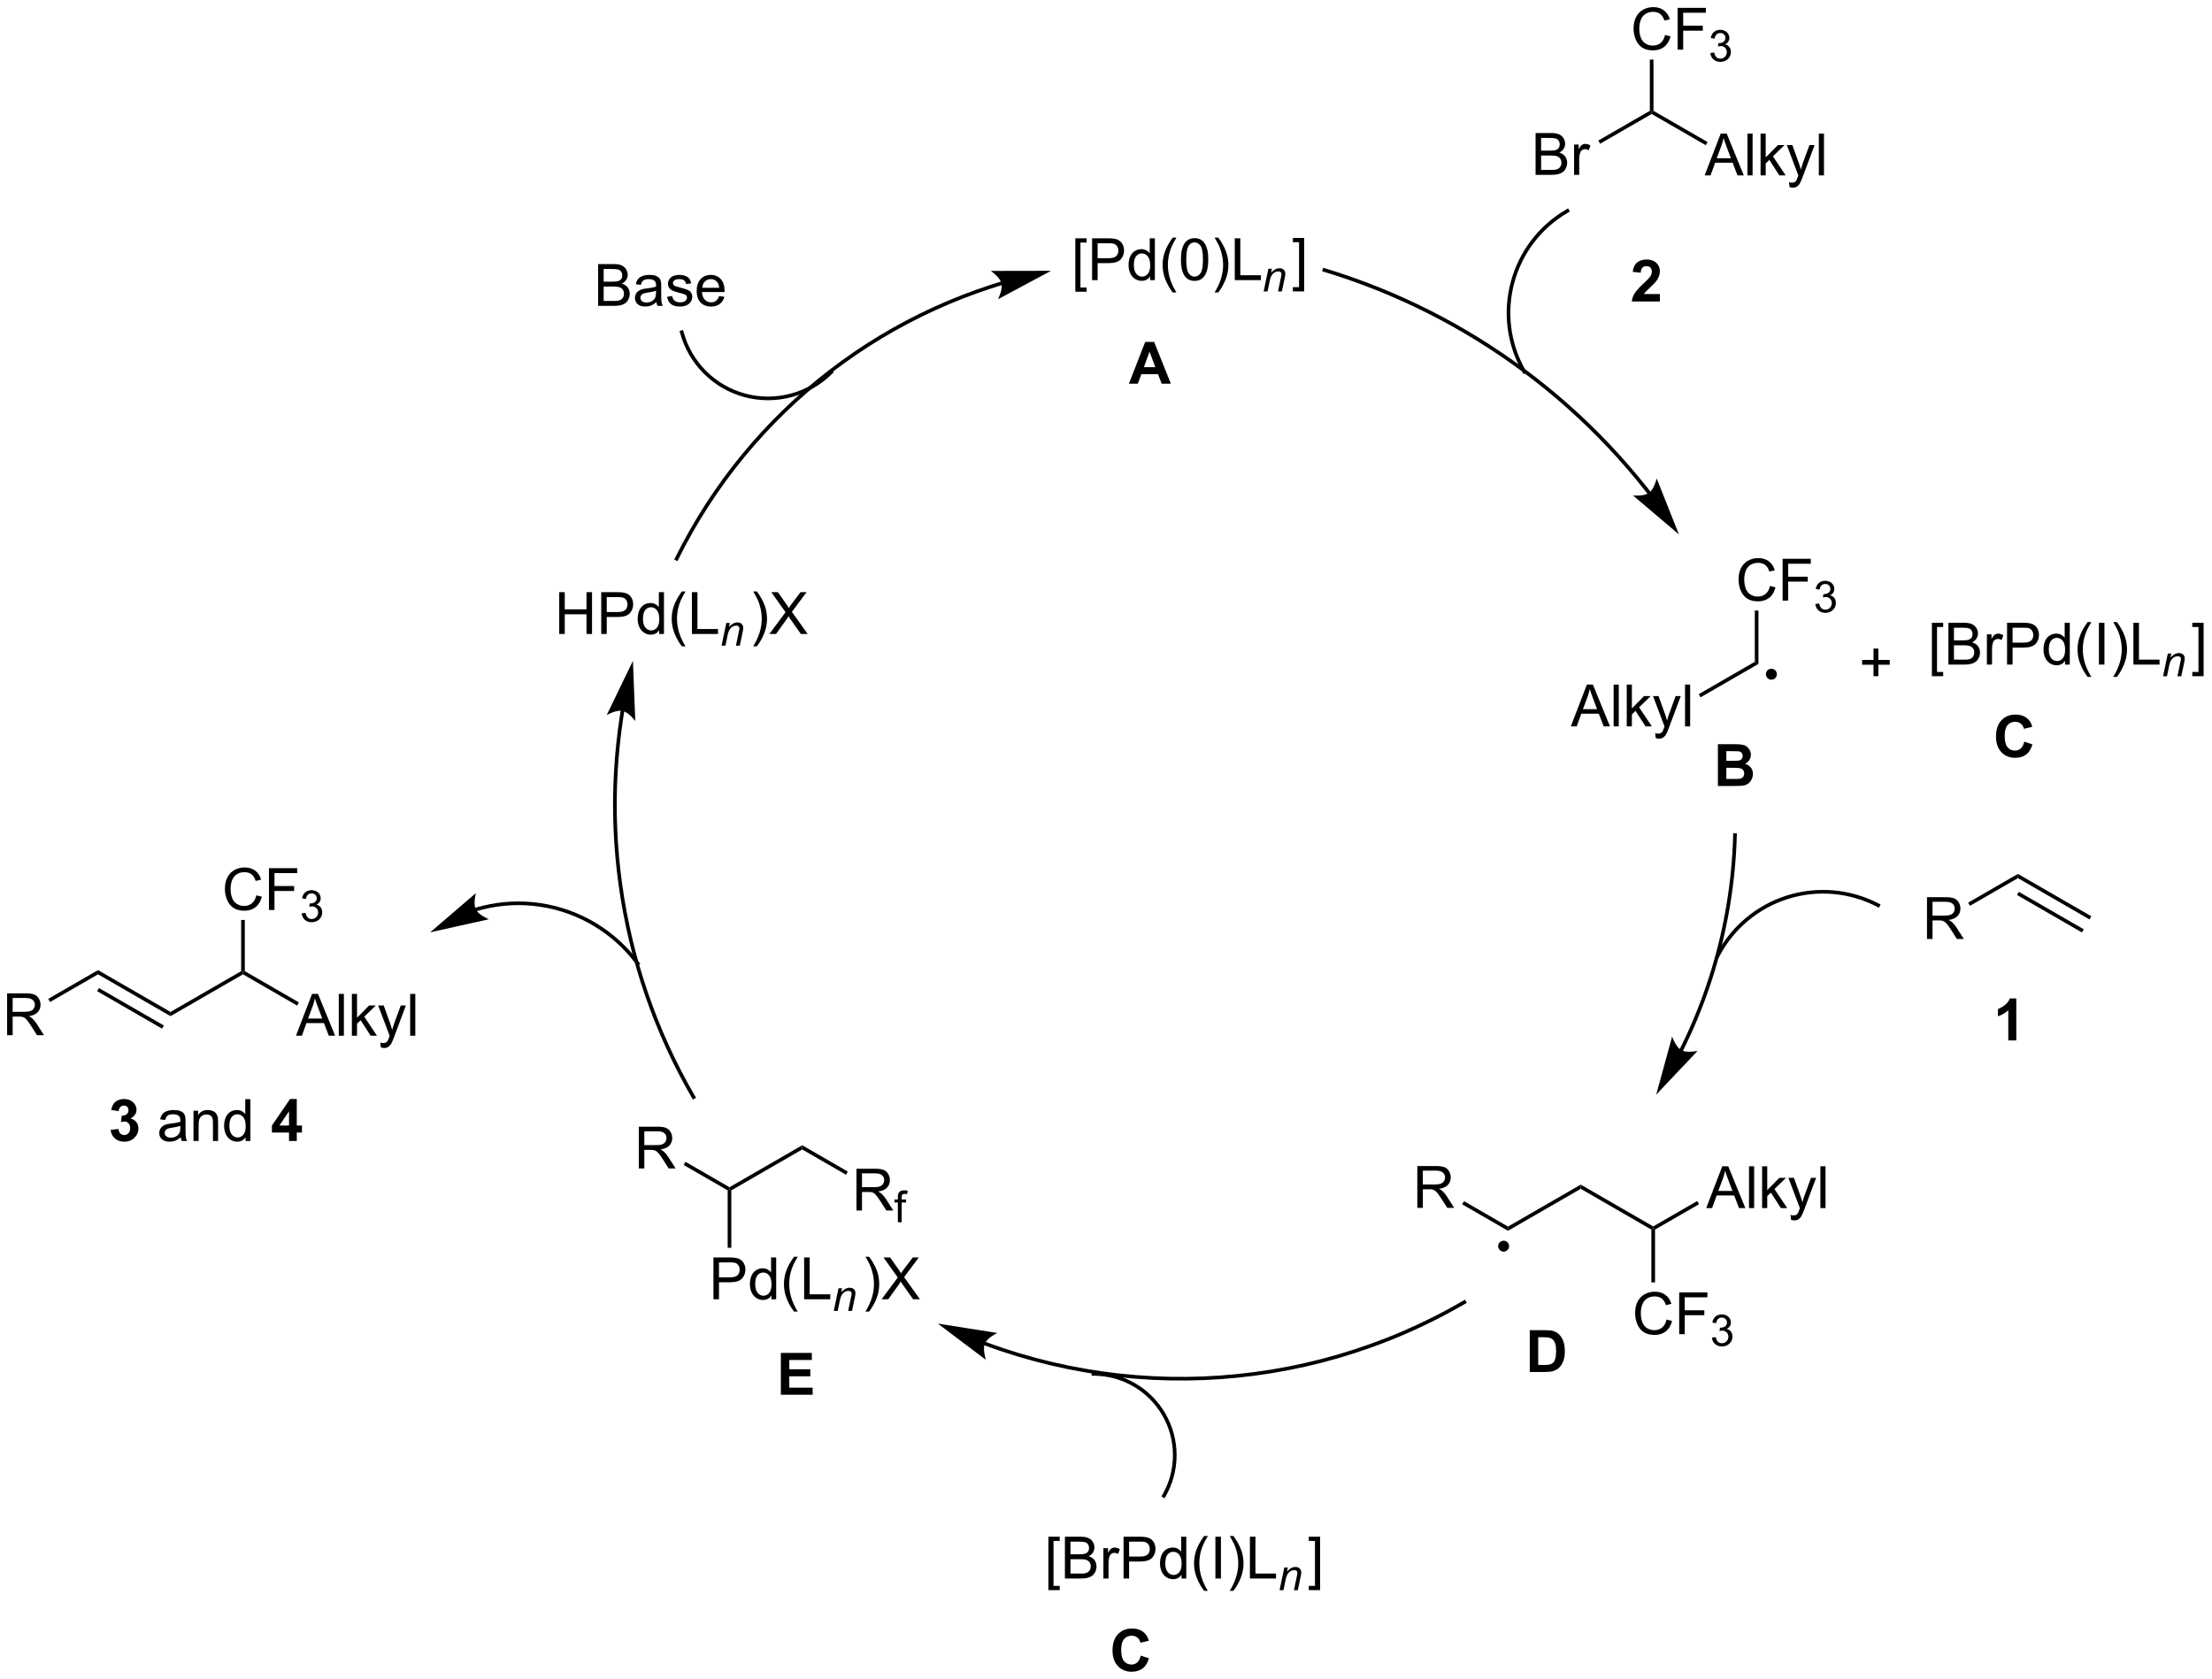 <?xml version="1.0" encoding="UTF-8"?>
<!DOCTYPE svg PUBLIC '-//W3C//DTD SVG 1.0//EN'
          'http://www.w3.org/TR/2001/REC-SVG-20010904/DTD/svg10.dtd'>
<svg stroke-dasharray="none" shape-rendering="auto" xmlns="http://www.w3.org/2000/svg" font-family="'Dialog'" text-rendering="auto" width="831" fill-opacity="1" color-interpolation="auto" color-rendering="auto" preserveAspectRatio="xMidYMid meet" font-size="12px" viewBox="0 0 831 631" fill="black" xmlns:xlink="http://www.w3.org/1999/xlink" stroke="black" image-rendering="auto" stroke-miterlimit="10" stroke-linecap="square" stroke-linejoin="miter" font-style="normal" stroke-width="1" height="631" stroke-dashoffset="0" font-weight="normal" stroke-opacity="1"
><!--Generated by the Batik Graphics2D SVG Generator--><defs id="genericDefs"
  /><g
  ><defs id="defs1"
    ><clipPath clipPathUnits="userSpaceOnUse" id="clipPath1"
      ><path d="M1.294 1.614 L312.727 1.614 L312.727 238.169 L1.294 238.169 L1.294 1.614 Z"
      /></clipPath
      ><clipPath clipPathUnits="userSpaceOnUse" id="clipPath2"
      ><path d="M69.825 89.623 L69.825 319.601 L372.599 319.601 L372.599 89.623 Z"
      /></clipPath
    ></defs
    ><g transform="scale(2.667,2.667) translate(-1.294,-1.614) matrix(1.029,0,0,1.029,-70.528,-90.572)"
    ><path d="M217.001 129.538 L217.001 122.22 L218.551 122.22 L218.551 122.801 L217.704 122.801 L217.704 128.954 L218.551 128.954 L218.551 129.538 L217.001 129.538 ZM219.297 127.947 L219.297 122.22 L221.458 122.22 Q222.029 122.22 222.328 122.275 Q222.75 122.345 223.034 122.543 Q223.32 122.738 223.495 123.095 Q223.669 123.449 223.669 123.876 Q223.669 124.605 223.203 125.113 Q222.739 125.618 221.523 125.618 L220.055 125.618 L220.055 127.947 L219.297 127.947 ZM220.055 124.941 L221.536 124.941 Q222.271 124.941 222.578 124.668 Q222.888 124.394 222.888 123.9 Q222.888 123.54 222.706 123.285 Q222.523 123.027 222.226 122.947 Q222.036 122.894 221.521 122.894 L220.055 122.894 L220.055 124.941 ZM227.234 127.947 L227.234 127.423 Q226.841 128.04 226.075 128.04 Q225.578 128.04 225.161 127.767 Q224.747 127.493 224.518 127.004 Q224.289 126.512 224.289 125.876 Q224.289 125.254 224.495 124.749 Q224.703 124.243 225.117 123.975 Q225.531 123.704 226.044 123.704 Q226.419 123.704 226.711 123.863 Q227.005 124.019 227.187 124.275 L227.187 122.22 L227.888 122.22 L227.888 127.947 L227.234 127.947 ZM225.013 125.876 Q225.013 126.673 225.349 127.069 Q225.685 127.462 226.141 127.462 Q226.601 127.462 226.924 127.085 Q227.247 126.707 227.247 125.933 Q227.247 125.082 226.919 124.683 Q226.591 124.285 226.109 124.285 Q225.641 124.285 225.325 124.668 Q225.013 125.051 225.013 125.876 ZM230.337 129.631 Q229.754 128.897 229.35 127.913 Q228.949 126.926 228.949 125.871 Q228.949 124.941 229.251 124.09 Q229.603 123.103 230.337 122.121 L230.84 122.121 Q230.368 122.933 230.215 123.282 Q229.978 123.822 229.84 124.407 Q229.673 125.137 229.673 125.876 Q229.673 127.754 230.84 129.631 L230.337 129.631 ZM231.462 125.121 Q231.462 124.105 231.67 123.488 Q231.879 122.868 232.29 122.532 Q232.704 122.197 233.329 122.197 Q233.79 122.197 234.137 122.381 Q234.486 122.566 234.712 122.918 Q234.939 123.267 235.066 123.769 Q235.196 124.269 235.196 125.121 Q235.196 126.129 234.988 126.749 Q234.782 127.368 234.368 127.707 Q233.957 128.046 233.329 128.046 Q232.501 128.046 232.027 127.449 Q231.462 126.736 231.462 125.121 ZM232.184 125.121 Q232.184 126.532 232.514 126.999 Q232.845 127.465 233.329 127.465 Q233.814 127.465 234.142 126.996 Q234.472 126.527 234.472 125.121 Q234.472 123.707 234.142 123.243 Q233.814 122.777 233.321 122.777 Q232.837 122.777 232.548 123.189 Q232.184 123.712 232.184 125.121 ZM236.568 129.631 L236.062 129.631 Q237.232 127.754 237.232 125.876 Q237.232 125.142 237.062 124.418 Q236.93 123.832 236.693 123.293 Q236.539 122.941 236.062 122.121 L236.568 122.121 Q237.302 123.103 237.654 124.09 Q237.953 124.941 237.953 125.871 Q237.953 126.926 237.549 127.913 Q237.146 128.897 236.568 129.631 ZM238.828 127.947 L238.828 122.22 L239.586 122.22 L239.586 127.269 L242.406 127.269 L242.406 127.947 L238.828 127.947 Z" stroke="none" clip-path="url(#clipPath2)"
    /></g
    ><g transform="matrix(2.743,0,0,2.743,-191.525,-245.83)"
    ><path d="M242.891 129.547 L243.541 126.435 L244.021 126.435 L243.908 126.976 Q244.221 126.658 244.492 126.511 Q244.766 126.365 245.051 126.365 Q245.428 126.365 245.643 126.57 Q245.859 126.775 245.859 127.117 Q245.859 127.291 245.783 127.662 L245.387 129.547 L244.857 129.547 L245.269 127.574 Q245.332 127.287 245.332 127.15 Q245.332 126.994 245.225 126.898 Q245.117 126.8 244.916 126.8 Q244.508 126.8 244.189 127.094 Q243.873 127.386 243.722 128.099 L243.422 129.547 L242.891 129.547 Z" stroke="none" clip-path="url(#clipPath2)"
    /></g
    ><g transform="matrix(2.743,0,0,2.743,-191.525,-245.83)"
    ><path d="M248.442 129.538 L246.893 129.538 L246.893 128.954 L247.739 128.954 L247.739 122.801 L246.893 122.801 L246.893 122.22 L248.442 122.22 L248.442 129.538 Z" stroke="none" clip-path="url(#clipPath2)"
    /></g
    ><g transform="matrix(2.743,0,0,2.743,-191.525,-245.83)"
    ><path d="M334.412 182.252 L334.412 174.934 L335.961 174.934 L335.961 175.515 L335.115 175.515 L335.115 181.669 L335.961 181.669 L335.961 182.252 L334.412 182.252 ZM336.676 180.661 L336.676 174.934 L338.825 174.934 Q339.481 174.934 339.877 175.109 Q340.275 175.281 340.499 175.643 Q340.723 176.005 340.723 176.398 Q340.723 176.765 340.522 177.091 Q340.325 177.413 339.923 177.614 Q340.442 177.765 340.72 178.132 Q341.002 178.5 341.002 179 Q341.002 179.403 340.83 179.75 Q340.661 180.093 340.411 180.281 Q340.161 180.468 339.783 180.565 Q339.408 180.661 338.861 180.661 L336.676 180.661 ZM337.434 177.341 L338.673 177.341 Q339.176 177.341 339.395 177.273 Q339.684 177.187 339.83 176.989 Q339.978 176.788 339.978 176.489 Q339.978 176.203 339.84 175.986 Q339.705 175.77 339.45 175.69 Q339.197 175.609 338.58 175.609 L337.434 175.609 L337.434 177.341 ZM337.434 179.984 L338.861 179.984 Q339.228 179.984 339.377 179.958 Q339.637 179.911 339.812 179.802 Q339.989 179.692 340.101 179.484 Q340.215 179.273 340.215 179 Q340.215 178.679 340.051 178.445 Q339.887 178.208 339.595 178.111 Q339.306 178.015 338.759 178.015 L337.434 178.015 L337.434 179.984 ZM341.947 180.661 L341.947 176.512 L342.58 176.512 L342.58 177.14 Q342.822 176.7 343.025 176.559 Q343.231 176.419 343.478 176.419 Q343.832 176.419 344.2 176.645 L343.957 177.296 Q343.7 177.145 343.442 177.145 Q343.213 177.145 343.028 177.283 Q342.845 177.421 342.767 177.669 Q342.65 178.044 342.65 178.489 L342.65 180.661 L341.947 180.661 ZM344.707 180.661 L344.707 174.934 L346.869 174.934 Q347.439 174.934 347.739 174.989 Q348.161 175.059 348.444 175.257 Q348.731 175.453 348.905 175.809 Q349.08 176.163 349.08 176.591 Q349.08 177.32 348.614 177.828 Q348.15 178.333 346.934 178.333 L345.465 178.333 L345.465 180.661 L344.707 180.661 ZM345.465 177.656 L346.947 177.656 Q347.681 177.656 347.989 177.382 Q348.298 177.109 348.298 176.614 Q348.298 176.255 348.116 176 Q347.934 175.742 347.637 175.661 Q347.447 175.609 346.931 175.609 L345.465 175.609 L345.465 177.656 ZM352.645 180.661 L352.645 180.137 Q352.252 180.755 351.486 180.755 Q350.989 180.755 350.572 180.481 Q350.158 180.208 349.929 179.718 Q349.7 179.226 349.7 178.591 Q349.7 177.968 349.905 177.463 Q350.114 176.958 350.528 176.69 Q350.942 176.419 351.455 176.419 Q351.83 176.419 352.121 176.578 Q352.416 176.734 352.598 176.989 L352.598 174.934 L353.298 174.934 L353.298 180.661 L352.645 180.661 ZM350.423 178.591 Q350.423 179.387 350.759 179.783 Q351.095 180.177 351.551 180.177 Q352.012 180.177 352.335 179.799 Q352.658 179.421 352.658 178.648 Q352.658 177.796 352.33 177.398 Q352.002 177 351.52 177 Q351.051 177 350.736 177.382 Q350.423 177.765 350.423 178.591 ZM355.748 182.346 Q355.164 181.611 354.761 180.627 Q354.36 179.64 354.36 178.585 Q354.36 177.656 354.662 176.804 Q355.013 175.817 355.748 174.835 L356.25 174.835 Q355.779 175.648 355.625 175.997 Q355.388 176.536 355.25 177.122 Q355.084 177.851 355.084 178.591 Q355.084 180.468 356.25 182.346 L355.748 182.346 ZM357.287 180.661 L357.287 174.934 L358.045 174.934 L358.045 180.661 L357.287 180.661 ZM359.752 182.346 L359.246 182.346 Q360.416 180.468 360.416 178.591 Q360.416 177.856 360.246 177.132 Q360.114 176.546 359.877 176.007 Q359.723 175.656 359.246 174.835 L359.752 174.835 Q360.486 175.817 360.838 176.804 Q361.137 177.656 361.137 178.585 Q361.137 179.64 360.733 180.627 Q360.33 181.611 359.752 182.346 ZM362.012 180.661 L362.012 174.934 L362.77 174.934 L362.77 179.984 L365.59 179.984 L365.59 180.661 L362.012 180.661 Z" stroke="none" clip-path="url(#clipPath2)"
    /></g
    ><g transform="matrix(2.743,0,0,2.743,-191.525,-245.83)"
    ><path d="M366.075 182.261 L366.725 179.15 L367.205 179.15 L367.092 179.691 Q367.405 179.372 367.676 179.226 Q367.95 179.079 368.235 179.079 Q368.612 179.079 368.827 179.284 Q369.043 179.489 369.043 179.831 Q369.043 180.005 368.967 180.376 L368.571 182.261 L368.041 182.261 L368.453 180.288 Q368.516 180.001 368.516 179.864 Q368.516 179.708 368.409 179.613 Q368.301 179.515 368.1 179.515 Q367.692 179.515 367.373 179.808 Q367.057 180.101 366.907 180.814 L366.606 182.261 L366.075 182.261 Z" stroke="none" clip-path="url(#clipPath2)"
    /></g
    ><g transform="matrix(2.743,0,0,2.743,-191.525,-245.83)"
    ><path d="M371.626 182.252 L370.077 182.252 L370.077 181.669 L370.923 181.669 L370.923 175.515 L370.077 175.515 L370.077 174.934 L371.626 174.934 L371.626 182.252 Z" stroke="none" clip-path="url(#clipPath2)"
    /></g
    ><g transform="matrix(2.743,0,0,2.743,-191.525,-245.83)"
    ><path d="M276.359 258.224 L276.359 257.646 L286.318 251.896 L286.318 252.474 Z" stroke="none" clip-path="url(#clipPath2)"
    /></g
    ><g transform="matrix(2.743,0,0,2.743,-191.525,-245.83)"
    ><path d="M263.938 255.079 L263.938 249.353 L266.478 249.353 Q267.243 249.353 267.642 249.506 Q268.04 249.66 268.277 250.051 Q268.517 250.441 268.517 250.915 Q268.517 251.524 268.121 251.944 Q267.728 252.36 266.902 252.472 Q267.204 252.618 267.36 252.759 Q267.691 253.064 267.988 253.519 L268.985 255.079 L268.032 255.079 L267.274 253.887 Q266.941 253.371 266.725 253.097 Q266.511 252.824 266.342 252.715 Q266.173 252.605 265.996 252.564 Q265.868 252.535 265.574 252.535 L264.696 252.535 L264.696 255.079 L263.938 255.079 ZM264.696 251.879 L266.324 251.879 Q266.845 251.879 267.136 251.772 Q267.431 251.665 267.582 251.428 Q267.735 251.191 267.735 250.915 Q267.735 250.509 267.438 250.249 Q267.144 249.985 266.509 249.985 L264.696 249.985 L264.696 251.879 Z" stroke="none" clip-path="url(#clipPath2)"
    /></g
    ><g transform="matrix(2.743,0,0,2.743,-191.525,-245.83)"
    ><path d="M276.359 257.646 L276.359 258.224 L270.085 254.601 L270.335 254.168 Z" stroke="none" clip-path="url(#clipPath2)"
    /></g
    ><g transform="matrix(2.743,0,0,2.743,-191.525,-245.83)"
    ><path d="M286.318 252.474 L286.318 251.896 L296.244 257.627 L296.244 257.916 L295.994 258.06 Z" stroke="none" clip-path="url(#clipPath2)"
    /></g
    ><g transform="matrix(2.743,0,0,2.743,-191.525,-245.83)"
    ><path d="M275.76 260.831 C275.484 260.831 275.26 260.607 275.26 260.331 C275.26 260.055 275.484 259.831 275.76 259.831 C276.036 259.831 276.26 260.055 276.26 260.331 C276.26 260.607 276.036 260.831 275.76 260.831" stroke="none" clip-path="url(#clipPath2)"
    /></g
    ><g stroke-width="0.5" transform="matrix(2.743,0,0,2.743,-191.525,-245.83)" stroke-linejoin="round" stroke-linecap="round"
    ><path fill="none" d="M275.76 260.831 C275.484 260.831 275.26 260.607 275.26 260.331 C275.26 260.055 275.484 259.831 275.76 259.831 C276.036 259.831 276.26 260.055 276.26 260.331 C276.26 260.607 276.036 260.831 275.76 260.831" clip-path="url(#clipPath2)"
    /></g
    ><g transform="matrix(2.743,0,0,2.743,-191.525,-245.83)"
    ><path d="M169.983 252.688 L169.733 252.544 L169.733 252.255 L179.692 246.505 L179.692 247.083 Z" stroke="none" clip-path="url(#clipPath2)"
    /></g
    ><g transform="matrix(2.743,0,0,2.743,-191.525,-245.83)"
    ><path d="M157.312 249.688 L157.312 243.962 L159.851 243.962 Q160.617 243.962 161.015 244.115 Q161.414 244.269 161.651 244.66 Q161.89 245.05 161.89 245.524 Q161.89 246.133 161.494 246.553 Q161.101 246.969 160.276 247.081 Q160.578 247.227 160.734 247.368 Q161.065 247.673 161.362 248.128 L162.359 249.688 L161.406 249.688 L160.648 248.495 Q160.315 247.98 160.099 247.706 Q159.885 247.433 159.716 247.323 Q159.547 247.214 159.369 247.173 Q159.242 247.144 158.948 247.144 L158.07 247.144 L158.07 249.688 L157.312 249.688 ZM158.07 246.488 L159.698 246.488 Q160.219 246.488 160.51 246.381 Q160.804 246.274 160.955 246.037 Q161.109 245.8 161.109 245.524 Q161.109 245.118 160.812 244.857 Q160.518 244.594 159.882 244.594 L158.07 244.594 L158.07 246.488 Z" stroke="none" clip-path="url(#clipPath2)"
    /></g
    ><g transform="matrix(2.743,0,0,2.743,-191.525,-245.83)"
    ><path d="M169.733 252.255 L169.733 252.544 L169.483 252.688 L163.459 249.21 L163.709 248.777 Z" stroke="none" clip-path="url(#clipPath2)"
    /></g
    ><g transform="matrix(2.743,0,0,2.743,-191.525,-245.83)"
    ><path d="M187.123 255.449 L187.123 249.723 L189.662 249.723 Q190.428 249.723 190.826 249.876 Q191.225 250.03 191.462 250.421 Q191.701 250.811 191.701 251.285 Q191.701 251.895 191.305 252.314 Q190.912 252.731 190.087 252.843 Q190.389 252.988 190.545 253.129 Q190.876 253.434 191.173 253.889 L192.17 255.449 L191.217 255.449 L190.459 254.257 Q190.126 253.741 189.91 253.468 Q189.696 253.194 189.527 253.085 Q189.357 252.975 189.18 252.934 Q189.053 252.905 188.758 252.905 L187.881 252.905 L187.881 255.449 L187.123 255.449 ZM187.881 252.249 L189.508 252.249 Q190.029 252.249 190.321 252.142 Q190.615 252.035 190.766 251.798 Q190.92 251.561 190.92 251.285 Q190.92 250.879 190.623 250.619 Q190.329 250.356 189.693 250.356 L187.881 250.356 L187.881 252.249 Z" stroke="none" clip-path="url(#clipPath2)"
    /></g
    ><g transform="matrix(2.743,0,0,2.743,-191.525,-245.83)"
    ><path d="M192.792 257.049 L192.792 254.348 L192.327 254.348 L192.327 253.938 L192.792 253.938 L192.792 253.606 Q192.792 253.293 192.848 253.141 Q192.924 252.936 193.116 252.809 Q193.307 252.68 193.653 252.68 Q193.876 252.68 194.145 252.733 L194.067 253.194 Q193.903 253.165 193.756 253.165 Q193.516 253.165 193.417 253.268 Q193.317 253.37 193.317 253.651 L193.317 253.938 L193.923 253.938 L193.923 254.348 L193.317 254.348 L193.317 257.049 L192.792 257.049 Z" stroke="none" clip-path="url(#clipPath2)"
    /></g
    ><g transform="matrix(2.743,0,0,2.743,-191.525,-245.83)"
    ><path d="M179.692 247.083 L179.692 246.505 L185.943 250.114 L185.693 250.547 Z" stroke="none" clip-path="url(#clipPath2)"
    /></g
    ><g transform="matrix(2.743,0,0,2.743,-191.525,-245.83)"
    ><path d="M146.414 176.468 L146.414 170.741 L147.171 170.741 L147.171 173.093 L150.148 173.093 L150.148 170.741 L150.906 170.741 L150.906 176.468 L150.148 176.468 L150.148 173.767 L147.171 173.767 L147.171 176.468 L146.414 176.468 ZM152.167 176.468 L152.167 170.741 L154.329 170.741 Q154.899 170.741 155.199 170.796 Q155.621 170.866 155.905 171.064 Q156.191 171.259 156.365 171.616 Q156.54 171.97 156.54 172.397 Q156.54 173.127 156.074 173.634 Q155.61 174.14 154.394 174.14 L152.925 174.14 L152.925 176.468 L152.167 176.468 ZM152.925 173.463 L154.407 173.463 Q155.142 173.463 155.449 173.189 Q155.759 172.916 155.759 172.421 Q155.759 172.061 155.576 171.806 Q155.394 171.548 155.097 171.468 Q154.907 171.416 154.392 171.416 L152.925 171.416 L152.925 173.463 ZM160.105 176.468 L160.105 175.944 Q159.712 176.561 158.946 176.561 Q158.449 176.561 158.032 176.288 Q157.618 176.015 157.389 175.525 Q157.16 175.033 157.16 174.397 Q157.16 173.775 157.365 173.27 Q157.574 172.765 157.988 172.496 Q158.402 172.226 158.915 172.226 Q159.29 172.226 159.582 172.384 Q159.876 172.541 160.058 172.796 L160.058 170.741 L160.759 170.741 L160.759 176.468 L160.105 176.468 ZM157.884 174.397 Q157.884 175.194 158.22 175.59 Q158.555 175.983 159.011 175.983 Q159.472 175.983 159.795 175.606 Q160.118 175.228 160.118 174.455 Q160.118 173.603 159.79 173.205 Q159.462 172.806 158.98 172.806 Q158.511 172.806 158.196 173.189 Q157.884 173.572 157.884 174.397 ZM163.208 178.153 Q162.625 177.418 162.221 176.434 Q161.82 175.447 161.82 174.392 Q161.82 173.463 162.122 172.611 Q162.474 171.624 163.208 170.642 L163.71 170.642 Q163.239 171.455 163.085 171.804 Q162.849 172.343 162.71 172.929 Q162.544 173.658 162.544 174.397 Q162.544 176.275 163.71 178.153 L163.208 178.153 ZM164.585 176.468 L164.585 170.741 L165.343 170.741 L165.343 175.791 L168.164 175.791 L168.164 176.468 L164.585 176.468 Z" stroke="none" clip-path="url(#clipPath2)"
    /></g
    ><g transform="matrix(2.743,0,0,2.743,-191.525,-245.83)"
    ><path d="M168.648 178.068 L169.298 174.956 L169.779 174.956 L169.666 175.497 Q169.978 175.179 170.25 175.032 Q170.523 174.886 170.808 174.886 Q171.185 174.886 171.4 175.091 Q171.617 175.296 171.617 175.638 Q171.617 175.812 171.541 176.183 L171.144 178.068 L170.615 178.068 L171.027 176.095 Q171.089 175.808 171.089 175.671 Q171.089 175.515 170.982 175.419 Q170.875 175.322 170.673 175.322 Q170.265 175.322 169.947 175.615 Q169.63 175.907 169.48 176.62 L169.179 178.068 L168.648 178.068 Z" stroke="none" clip-path="url(#clipPath2)"
    /></g
    ><g transform="matrix(2.743,0,0,2.743,-191.525,-245.83)"
    ><path d="M173.486 178.153 L172.981 178.153 Q174.15 176.275 174.15 174.397 Q174.15 173.663 173.981 172.939 Q173.848 172.353 173.611 171.814 Q173.458 171.463 172.981 170.642 L173.486 170.642 Q174.221 171.624 174.572 172.611 Q174.872 173.463 174.872 174.392 Q174.872 175.447 174.468 176.434 Q174.064 177.418 173.486 178.153 ZM175.197 176.468 L177.411 173.483 L175.458 170.741 L176.361 170.741 L177.4 172.21 Q177.723 172.666 177.861 172.913 Q178.051 172.601 178.314 172.259 L179.465 170.741 L180.291 170.741 L178.278 173.439 L180.447 176.468 L179.51 176.468 L178.067 174.423 Q177.947 174.249 177.817 174.041 Q177.627 174.353 177.543 174.47 L176.106 176.468 L175.197 176.468 Z" stroke="none" clip-path="url(#clipPath2)"
    /></g
    ><g transform="matrix(2.743,0,0,2.743,-191.525,-245.83)"
    ><path d="M167.537 267.604 L167.537 261.877 L169.699 261.877 Q170.269 261.877 170.569 261.932 Q170.991 262.002 171.274 262.2 Q171.561 262.396 171.735 262.752 Q171.91 263.106 171.91 263.534 Q171.91 264.263 171.444 264.771 Q170.98 265.276 169.764 265.276 L168.295 265.276 L168.295 267.604 L167.537 267.604 ZM168.295 264.599 L169.777 264.599 Q170.511 264.599 170.819 264.325 Q171.129 264.052 171.129 263.557 Q171.129 263.198 170.946 262.942 Q170.764 262.685 170.467 262.604 Q170.277 262.552 169.761 262.552 L168.295 262.552 L168.295 264.599 ZM175.475 267.604 L175.475 267.08 Q175.082 267.698 174.316 267.698 Q173.819 267.698 173.402 267.424 Q172.988 267.151 172.759 266.661 Q172.53 266.169 172.53 265.534 Q172.53 264.911 172.735 264.406 Q172.944 263.901 173.358 263.633 Q173.772 263.362 174.285 263.362 Q174.66 263.362 174.952 263.521 Q175.246 263.677 175.428 263.932 L175.428 261.877 L176.129 261.877 L176.129 267.604 L175.475 267.604 ZM173.254 265.534 Q173.254 266.33 173.59 266.726 Q173.925 267.12 174.381 267.12 Q174.842 267.12 175.165 266.742 Q175.488 266.364 175.488 265.591 Q175.488 264.739 175.16 264.341 Q174.832 263.942 174.35 263.942 Q173.881 263.942 173.566 264.325 Q173.254 264.708 173.254 265.534 ZM178.578 269.289 Q177.994 268.554 177.591 267.57 Q177.19 266.583 177.19 265.528 Q177.19 264.599 177.492 263.747 Q177.844 262.76 178.578 261.778 L179.081 261.778 Q178.609 262.591 178.456 262.94 Q178.219 263.479 178.081 264.065 Q177.914 264.794 177.914 265.534 Q177.914 267.411 179.081 269.289 L178.578 269.289 ZM179.956 267.604 L179.956 261.877 L180.713 261.877 L180.713 266.927 L183.534 266.927 L183.534 267.604 L179.956 267.604 Z" stroke="none" clip-path="url(#clipPath2)"
    /></g
    ><g transform="matrix(2.743,0,0,2.743,-191.525,-245.83)"
    ><path d="M184.018 269.204 L184.668 266.093 L185.149 266.093 L185.036 266.634 Q185.348 266.315 185.62 266.169 Q185.893 266.022 186.178 266.022 Q186.555 266.022 186.77 266.227 Q186.987 266.432 186.987 266.774 Q186.987 266.948 186.911 267.319 L186.514 269.204 L185.985 269.204 L186.397 267.231 Q186.459 266.944 186.459 266.807 Q186.459 266.651 186.352 266.555 Q186.245 266.458 186.043 266.458 Q185.635 266.458 185.317 266.751 Q185 267.044 184.85 267.757 L184.549 269.204 L184.018 269.204 Z" stroke="none" clip-path="url(#clipPath2)"
    /></g
    ><g transform="matrix(2.743,0,0,2.743,-191.525,-245.83)"
    ><path d="M188.856 269.289 L188.351 269.289 Q189.52 267.411 189.52 265.534 Q189.52 264.799 189.351 264.075 Q189.218 263.489 188.981 262.95 Q188.827 262.599 188.351 261.778 L188.856 261.778 Q189.59 262.76 189.942 263.747 Q190.242 264.599 190.242 265.528 Q190.242 266.583 189.838 267.57 Q189.434 268.554 188.856 269.289 ZM190.567 267.604 L192.781 264.62 L190.827 261.877 L191.731 261.877 L192.77 263.346 Q193.093 263.802 193.231 264.049 Q193.421 263.737 193.684 263.396 L194.835 261.877 L195.661 261.877 L193.648 264.575 L195.817 267.604 L194.88 267.604 L193.437 265.56 Q193.317 265.385 193.187 265.177 Q192.997 265.489 192.913 265.606 L191.476 267.604 L190.567 267.604 Z" stroke="none" clip-path="url(#clipPath2)"
    /></g
    ><g transform="matrix(2.743,0,0,2.743,-191.525,-245.83)"
    ><path d="M169.483 252.688 L169.733 252.544 L169.983 252.688 L169.983 260.551 L169.483 260.551 Z" stroke="none" clip-path="url(#clipPath2)"
    /></g
    ><g transform="matrix(2.743,0,0,2.743,-191.525,-245.83)"
    ><path d="M295.879 156.985 L295.877 156.982 L295.867 156.969 C295.861 156.961 295.855 156.954 295.848 156.946 C295.798 156.881 295.748 156.818 295.699 156.754 C295.599 156.627 295.498 156.5 295.398 156.373 C293.787 154.343 292.093 152.389 290.321 150.515 C286.777 146.768 282.923 143.34 278.803 140.268 C270.563 134.123 261.264 129.398 251.279 126.371 L251.04 126.299 L250.895 126.777 L251.134 126.85 C261.063 129.86 270.31 134.558 278.503 140.669 C282.6 143.724 286.434 147.132 289.958 150.859 C291.72 152.722 293.404 154.665 295.006 156.683 C295.106 156.81 295.206 156.936 295.305 157.063 C295.355 157.126 295.405 157.19 295.454 157.253 C295.46 157.261 295.466 157.269 295.473 157.277 L295.482 157.289 L295.484 157.291 L295.637 157.489 L296.032 157.183 L295.879 156.985 ZM299.763 162.822 L296.721 155.157 C296.721 155.157 296.391 156.626 295.68 157.136 C294.969 157.647 293.472 157.491 293.472 157.491 Z" stroke="none" clip-path="url(#clipPath2)"
    /></g
    ><g transform="matrix(2.743,0,0,2.743,-191.525,-245.83)"
    ><path d="M300.312 233.581 L300.312 233.581 L300.307 233.591 L300.311 233.584 L300.314 233.577 L300.318 233.57 L300.326 233.554 C300.331 233.543 300.337 233.532 300.342 233.521 C300.693 232.816 301.031 232.107 301.358 231.392 C302.663 228.533 303.774 225.593 304.685 222.592 C306.506 216.59 307.526 210.345 307.696 204.018 L307.702 203.769 L307.202 203.756 L307.196 204.006 C307.028 210.287 306.015 216.488 304.207 222.447 C303.302 225.427 302.199 228.346 300.903 231.185 C300.579 231.894 300.243 232.599 299.895 233.298 C299.889 233.309 299.884 233.32 299.878 233.331 L299.87 233.347 L299.866 233.356 L299.863 233.361 L299.863 233.361 L299.866 233.356 L299.86 233.368 L299.753 233.595 L300.206 233.808 L300.312 233.581 ZM296.654 239.573 L302.321 233.582 C302.321 233.582 300.85 233.902 300.087 233.473 C299.325 233.043 298.835 231.62 298.835 231.62 Z" stroke="none" clip-path="url(#clipPath2)"
    /></g
    ><g transform="matrix(2.743,0,0,2.743,-191.525,-245.83)"
    ><path d="M204.608 273.897 L204.608 273.897 L204.624 273.903 L204.627 273.904 L204.635 273.907 L204.652 273.914 C204.663 273.918 204.675 273.922 204.687 273.926 C204.71 273.935 204.733 273.944 204.756 273.952 C205.499 274.227 206.246 274.489 206.995 274.74 C209.991 275.743 213.031 276.557 216.1 277.182 C222.236 278.432 228.48 278.928 234.695 278.675 C247.124 278.169 259.431 274.668 270.499 268.218 L270.715 268.092 L270.463 267.66 L270.247 267.786 C259.249 274.195 247.022 277.673 234.674 278.175 C228.5 278.426 222.295 277.934 216.199 276.692 C213.151 276.071 210.13 275.262 207.154 274.266 C206.409 274.017 205.668 273.756 204.93 273.483 C204.907 273.475 204.884 273.466 204.861 273.458 C204.849 273.454 204.838 273.449 204.826 273.445 L204.809 273.438 L204.8 273.435 L204.797 273.434 L204.797 273.434 L204.811 273.44 L204.583 273.338 L204.379 273.795 L204.608 273.897 ZM198.266 270.937 L204.851 275.901 C204.851 275.901 204.37 274.475 204.711 273.669 C205.053 272.863 206.412 272.218 206.412 272.218 Z" stroke="none" clip-path="url(#clipPath2)"
    /></g
    ><g transform="matrix(2.743,0,0,2.743,-191.525,-245.83)"
    ><path d="M154.832 186.963 L154.831 186.971 C154.827 186.991 154.824 187.011 154.821 187.031 C154.808 187.111 154.795 187.191 154.782 187.271 C154.757 187.431 154.732 187.592 154.707 187.752 C154.315 190.32 154.048 192.896 153.907 195.474 C153.624 200.63 153.842 205.789 154.549 210.881 C155.964 221.064 159.339 230.975 164.594 240.037 L164.72 240.253 L165.152 240.002 L165.027 239.786 C159.804 230.78 156.451 220.931 155.044 210.812 C154.341 205.752 154.125 200.625 154.406 195.501 C154.547 192.94 154.811 190.379 155.202 187.828 C155.226 187.668 155.251 187.509 155.276 187.35 C155.289 187.27 155.302 187.19 155.315 187.111 C155.318 187.091 155.321 187.071 155.324 187.051 L155.326 187.043 L155.366 186.797 L154.872 186.717 L154.832 186.963 ZM156.507 180.153 L152.916 187.576 C152.916 187.576 154.222 186.827 155.078 187.005 C155.935 187.184 156.832 188.393 156.832 188.393 Z" stroke="none" clip-path="url(#clipPath2)"
    /></g
    ><g transform="matrix(2.743,0,0,2.743,-191.525,-245.83)"
    ><path d="M206.917 128.189 L206.916 128.189 L206.91 128.191 L206.896 128.195 C206.854 128.208 206.812 128.221 206.77 128.234 C206.685 128.26 206.601 128.286 206.517 128.311 C206.18 128.416 205.844 128.522 205.51 128.631 C202.831 129.503 200.216 130.523 197.675 131.685 C192.593 134.009 187.807 136.898 183.404 140.285 C174.597 147.058 167.323 155.822 162.274 166.044 L162.164 166.268 L162.612 166.489 L162.723 166.265 C167.738 156.112 174.963 147.407 183.709 140.681 C188.082 137.317 192.835 134.448 197.883 132.14 C200.406 130.986 203.004 129.972 205.664 129.107 C205.997 128.999 206.33 128.893 206.665 128.789 C206.748 128.763 206.832 128.738 206.916 128.712 C206.957 128.699 207 128.686 207.041 128.674 L207.057 128.669 L207.06 128.668 L207.057 128.669 L207.297 128.599 L207.157 128.119 L206.917 128.189 ZM213.773 126.719 L205.526 126.734 C205.526 126.734 206.771 127.581 206.985 128.429 C207.199 129.278 206.504 130.613 206.504 130.613 Z" stroke="none" clip-path="url(#clipPath2)"
    /></g
    ><g transform="matrix(2.743,0,0,2.743,-191.525,-245.83)"
    ><path d="M284.368 118.291 C280.453 120.551 277.822 124.184 276.737 128.236 C275.652 132.286 276.113 136.749 278.373 140.663 L278.498 140.879 L278.931 140.63 L278.806 140.413 C276.613 136.614 276.169 132.287 277.22 128.365 C278.271 124.442 280.819 120.917 284.618 118.724 L284.834 118.599 L284.584 118.166 L284.368 118.291 Z" stroke="none" clip-path="url(#clipPath2)"
    /></g
    ><g transform="matrix(2.743,0,0,2.743,-191.525,-245.83)"
    ><path d="M327.165 213.411 C323.284 211.38 318.757 210.974 314.577 212.282 L314.338 212.357 L314.487 212.834 L314.726 212.76 C318.779 211.491 323.17 211.885 326.933 213.854 L327.155 213.97 L327.386 213.526 L327.165 213.411 ZM314.577 212.282 C312.487 212.936 310.57 213.992 308.921 215.37 C307.272 216.747 305.892 218.446 304.877 220.386 L304.762 220.607 L305.205 220.839 L305.32 220.618 C306.305 218.736 307.643 217.089 309.242 215.753 C310.84 214.418 312.699 213.394 314.726 212.76 L314.964 212.685 L314.816 212.208 L314.577 212.282 Z" stroke="none" clip-path="url(#clipPath2)"
    /></g
    ><g transform="matrix(2.743,0,0,2.743,-191.525,-245.83)"
    ><path d="M333.742 218.249 L333.742 212.523 L336.281 212.523 Q337.046 212.523 337.445 212.676 Q337.843 212.83 338.08 213.221 Q338.32 213.611 338.32 214.085 Q338.32 214.695 337.924 215.114 Q337.531 215.53 336.705 215.642 Q337.007 215.788 337.164 215.929 Q337.494 216.234 337.791 216.689 L338.789 218.249 L337.836 218.249 L337.078 217.056 Q336.744 216.541 336.528 216.267 Q336.315 215.994 336.145 215.885 Q335.976 215.775 335.799 215.734 Q335.671 215.705 335.377 215.705 L334.5 215.705 L334.5 218.249 L333.742 218.249 ZM334.5 215.049 L336.127 215.049 Q336.648 215.049 336.94 214.942 Q337.234 214.835 337.385 214.598 Q337.539 214.361 337.539 214.085 Q337.539 213.679 337.242 213.418 Q336.947 213.155 336.312 213.155 L334.5 213.155 L334.5 215.049 Z" stroke="none" clip-path="url(#clipPath2)"
    /></g
    ><g transform="matrix(2.743,0,0,2.743,-191.525,-245.83)"
    ><path d="M339.627 213.706 L339.377 213.273 L346.196 209.335 L346.196 209.913 Z" stroke="none" clip-path="url(#clipPath2)"
    /></g
    ><g transform="matrix(2.743,0,0,2.743,-191.525,-245.83)"
    ><path d="M346.196 209.913 L346.196 209.335 L356.246 215.138 L355.996 215.571 ZM346.071 212.223 L354.964 217.357 L355.214 216.924 L346.321 211.79 Z" stroke="none" clip-path="url(#clipPath2)"
    /></g
    ><g transform="matrix(2.743,0,0,2.743,-191.525,-245.83)"
    ><path d="M135.043 214.458 L135.058 214.453 C135.067 214.451 135.078 214.448 135.087 214.445 C135.107 214.439 135.127 214.433 135.146 214.427 C135.185 214.416 135.224 214.404 135.264 214.393 C135.342 214.371 135.421 214.348 135.499 214.327 C135.657 214.284 135.815 214.242 135.973 214.203 C138.508 213.573 141.165 213.437 143.799 213.832 C149.065 214.622 153.802 217.472 156.967 221.755 L157.115 221.956 L157.518 221.659 L157.369 221.458 C154.125 217.069 149.27 214.147 143.873 213.337 C141.175 212.932 138.451 213.071 135.852 213.718 C135.69 213.758 135.528 213.8 135.367 213.845 C135.286 213.867 135.206 213.889 135.125 213.913 C135.085 213.924 135.045 213.936 135.005 213.948 C134.984 213.954 134.964 213.96 134.944 213.966 C134.934 213.969 134.925 213.971 134.914 213.975 L134.899 213.979 L134.66 214.051 L134.804 214.53 L135.043 214.458 ZM128.736 217.339 L136.785 215.547 C136.785 215.547 135.388 214.989 134.996 214.206 C134.604 213.424 134.995 211.97 134.995 211.97 Z" stroke="none" clip-path="url(#clipPath2)"
    /></g
    ><g transform="matrix(2.743,0,0,2.743,-191.525,-245.83)"
    ><path d="M70.797 231.427 L70.797 225.7 L73.336 225.7 Q74.102 225.7 74.5 225.854 Q74.899 226.008 75.136 226.398 Q75.375 226.789 75.375 227.263 Q75.375 227.872 74.979 228.292 Q74.586 228.708 73.761 228.82 Q74.063 228.966 74.219 229.107 Q74.55 229.411 74.847 229.867 L75.844 231.427 L74.891 231.427 L74.133 230.234 Q73.8 229.719 73.584 229.445 Q73.37 229.172 73.201 229.062 Q73.031 228.953 72.854 228.911 Q72.727 228.883 72.433 228.883 L71.555 228.883 L71.555 231.427 L70.797 231.427 ZM71.555 228.226 L73.183 228.226 Q73.703 228.226 73.995 228.12 Q74.289 228.013 74.44 227.776 Q74.594 227.539 74.594 227.263 Q74.594 226.857 74.297 226.596 Q74.003 226.333 73.367 226.333 L71.555 226.333 L71.555 228.226 Z" stroke="none" clip-path="url(#clipPath2)"
    /></g
    ><g transform="matrix(2.743,0,0,2.743,-191.525,-245.83)"
    ><path d="M76.682 226.883 L76.432 226.45 L83.251 222.513 L83.251 223.091 Z" stroke="none" clip-path="url(#clipPath2)"
    /></g
    ><g transform="matrix(2.743,0,0,2.743,-191.525,-245.83)"
    ><path d="M83.251 223.091 L83.251 222.513 L93.176 228.243 L93.176 228.821 ZM83.126 225.4 L92.019 230.535 L92.269 230.102 L83.376 224.967 Z" stroke="none" clip-path="url(#clipPath2)"
    /></g
    ><g transform="matrix(2.743,0,0,2.743,-191.525,-245.83)"
    ><path d="M93.176 228.821 L93.176 228.243 L102.851 222.658 L103.101 222.802 L103.101 223.091 Z" stroke="none" clip-path="url(#clipPath2)"
    /></g
    ><g transform="matrix(2.743,0,0,2.743,-191.525,-245.83)"
    ><path d="M151.744 131.521 L151.744 125.794 L153.893 125.794 Q154.549 125.794 154.945 125.969 Q155.343 126.141 155.567 126.503 Q155.791 126.865 155.791 127.258 Q155.791 127.625 155.59 127.951 Q155.393 128.273 154.992 128.474 Q155.51 128.625 155.788 128.992 Q156.07 129.359 156.07 129.859 Q156.07 130.263 155.898 130.609 Q155.728 130.953 155.478 131.141 Q155.228 131.328 154.851 131.424 Q154.476 131.521 153.929 131.521 L151.744 131.521 ZM152.502 128.201 L153.742 128.201 Q154.244 128.201 154.463 128.133 Q154.752 128.047 154.898 127.849 Q155.046 127.648 155.046 127.349 Q155.046 127.062 154.908 126.846 Q154.773 126.63 154.518 126.549 Q154.265 126.469 153.648 126.469 L152.502 126.469 L152.502 128.201 ZM152.502 130.844 L153.929 130.844 Q154.296 130.844 154.445 130.818 Q154.705 130.771 154.88 130.661 Q155.057 130.552 155.169 130.344 Q155.283 130.133 155.283 129.859 Q155.283 129.539 155.119 129.305 Q154.955 129.068 154.663 128.971 Q154.374 128.875 153.827 128.875 L152.502 128.875 L152.502 130.844 ZM159.728 131.008 Q159.338 131.341 158.976 131.479 Q158.617 131.614 158.202 131.614 Q157.518 131.614 157.15 131.281 Q156.783 130.945 156.783 130.427 Q156.783 130.122 156.921 129.87 Q157.062 129.617 157.286 129.466 Q157.51 129.312 157.791 129.234 Q157.999 129.18 158.416 129.13 Q159.268 129.029 159.671 128.888 Q159.674 128.742 159.674 128.703 Q159.674 128.273 159.476 128.099 Q159.205 127.859 158.674 127.859 Q158.179 127.859 157.942 128.034 Q157.705 128.208 157.593 128.648 L156.906 128.555 Q156.999 128.114 157.213 127.844 Q157.429 127.57 157.835 127.424 Q158.242 127.279 158.775 127.279 Q159.307 127.279 159.637 127.404 Q159.971 127.529 160.127 127.719 Q160.283 127.906 160.346 128.195 Q160.382 128.375 160.382 128.844 L160.382 129.781 Q160.382 130.763 160.426 131.023 Q160.471 131.281 160.603 131.521 L159.869 131.521 Q159.76 131.302 159.728 131.008 ZM159.671 129.438 Q159.288 129.594 158.523 129.703 Q158.088 129.766 157.908 129.844 Q157.728 129.922 157.63 130.073 Q157.533 130.224 157.533 130.406 Q157.533 130.688 157.747 130.875 Q157.96 131.062 158.369 131.062 Q158.775 131.062 159.09 130.885 Q159.408 130.708 159.557 130.398 Q159.671 130.161 159.671 129.695 L159.671 129.438 ZM161.191 130.281 L161.886 130.172 Q161.943 130.591 162.212 130.815 Q162.48 131.036 162.959 131.036 Q163.443 131.036 163.678 130.839 Q163.912 130.641 163.912 130.375 Q163.912 130.138 163.706 130 Q163.56 129.906 162.988 129.763 Q162.214 129.568 161.915 129.424 Q161.615 129.281 161.462 129.031 Q161.308 128.779 161.308 128.474 Q161.308 128.195 161.433 127.961 Q161.56 127.724 161.779 127.568 Q161.943 127.445 162.227 127.362 Q162.511 127.279 162.834 127.279 Q163.324 127.279 163.691 127.419 Q164.06 127.56 164.235 127.799 Q164.412 128.039 164.48 128.443 L163.792 128.536 Q163.745 128.216 163.519 128.036 Q163.295 127.857 162.886 127.857 Q162.402 127.857 162.193 128.018 Q161.988 128.177 161.988 128.391 Q161.988 128.529 162.074 128.638 Q162.16 128.75 162.342 128.826 Q162.449 128.864 162.964 129.005 Q163.709 129.203 164.003 129.331 Q164.3 129.458 164.467 129.701 Q164.636 129.943 164.636 130.302 Q164.636 130.654 164.43 130.964 Q164.225 131.273 163.837 131.445 Q163.451 131.614 162.964 131.614 Q162.154 131.614 161.73 131.279 Q161.308 130.943 161.191 130.281 ZM168.31 130.185 L169.037 130.273 Q168.865 130.911 168.399 131.263 Q167.935 131.614 167.214 131.614 Q166.303 131.614 165.769 131.055 Q165.238 130.492 165.238 129.482 Q165.238 128.435 165.777 127.857 Q166.316 127.279 167.175 127.279 Q168.006 127.279 168.532 127.846 Q169.06 128.411 169.06 129.438 Q169.06 129.5 169.058 129.625 L165.964 129.625 Q166.003 130.31 166.35 130.674 Q166.699 131.036 167.217 131.036 Q167.605 131.036 167.878 130.833 Q168.152 130.63 168.31 130.185 ZM166.003 129.047 L168.318 129.047 Q168.272 128.523 168.053 128.263 Q167.717 127.857 167.183 127.857 Q166.699 127.857 166.368 128.182 Q166.037 128.505 166.003 129.047 Z" stroke="none" clip-path="url(#clipPath2)"
    /></g
    ><g transform="matrix(2.743,0,0,2.743,-191.525,-245.83)"
    ><path d="M297.159 129.9 L297.159 130.921 L293.312 130.921 Q293.375 130.343 293.687 129.825 Q294 129.306 294.921 128.452 Q295.664 127.76 295.83 127.515 Q296.057 127.174 296.057 126.843 Q296.057 126.476 295.859 126.278 Q295.664 126.08 295.315 126.08 Q294.971 126.08 294.768 126.288 Q294.565 126.494 294.534 126.976 L293.44 126.866 Q293.539 125.96 294.054 125.567 Q294.57 125.171 295.343 125.171 Q296.19 125.171 296.674 125.629 Q297.159 126.085 297.159 126.765 Q297.159 127.15 297.02 127.502 Q296.882 127.851 296.58 128.233 Q296.382 128.486 295.862 128.963 Q295.343 129.439 295.203 129.595 Q295.065 129.752 294.979 129.9 L297.159 129.9 Z" stroke="none" clip-path="url(#clipPath2)"
    /></g
    ><g transform="matrix(2.743,0,0,2.743,-191.525,-245.83)"
    ><path d="M347.061 191.227 L348.181 191.583 Q347.923 192.521 347.324 192.977 Q346.725 193.432 345.803 193.432 Q344.662 193.432 343.928 192.654 Q343.194 191.873 343.194 190.521 Q343.194 189.091 343.931 188.299 Q344.67 187.508 345.873 187.508 Q346.923 187.508 347.579 188.13 Q347.97 188.498 348.165 189.185 L347.022 189.458 Q346.92 189.013 346.597 188.755 Q346.274 188.498 345.813 188.498 Q345.178 188.498 344.779 188.956 Q344.384 189.411 344.384 190.435 Q344.384 191.521 344.774 191.982 Q345.165 192.443 345.79 192.443 Q346.251 192.443 346.582 192.151 Q346.915 191.857 347.061 191.227 Z" stroke="none" clip-path="url(#clipPath2)"
    /></g
    ><g transform="matrix(2.743,0,0,2.743,-191.525,-245.83)"
    ><path d="M345.973 232.146 L344.877 232.146 L344.877 228.008 Q344.276 228.57 343.458 228.841 L343.458 227.844 Q343.887 227.703 344.39 227.312 Q344.895 226.919 345.083 226.396 L345.973 226.396 L345.973 232.146 Z" stroke="none" clip-path="url(#clipPath2)"
    /></g
    ><g transform="matrix(2.743,0,0,2.743,-191.525,-245.83)"
    ><path d="M176.768 280.681 L176.768 274.954 L181.013 274.954 L181.013 275.923 L177.925 275.923 L177.925 277.191 L180.8 277.191 L180.8 278.157 L177.925 278.157 L177.925 279.714 L181.123 279.714 L181.123 280.681 L176.768 280.681 Z" stroke="none" clip-path="url(#clipPath2)"
    /></g
    ><g transform="matrix(2.743,0,0,2.743,-191.525,-245.83)"
    ><path d="M84.974 244.401 L86.037 244.274 Q86.086 244.68 86.308 244.896 Q86.532 245.11 86.849 245.11 Q87.188 245.11 87.42 244.852 Q87.654 244.594 87.654 244.156 Q87.654 243.742 87.43 243.5 Q87.209 243.258 86.888 243.258 Q86.677 243.258 86.383 243.339 L86.505 242.446 Q86.951 242.456 87.185 242.253 Q87.42 242.047 87.42 241.706 Q87.42 241.417 87.248 241.245 Q87.076 241.073 86.789 241.073 Q86.508 241.073 86.308 241.268 Q86.11 241.464 86.068 241.839 L85.055 241.667 Q85.162 241.149 85.373 240.839 Q85.586 240.526 85.966 240.349 Q86.349 240.172 86.821 240.172 Q87.63 240.172 88.118 240.688 Q88.521 241.11 88.521 241.641 Q88.521 242.393 87.696 242.844 Q88.188 242.948 88.482 243.315 Q88.779 243.683 88.779 244.203 Q88.779 244.956 88.227 245.49 Q87.677 246.021 86.857 246.021 Q86.079 246.021 85.565 245.573 Q85.055 245.125 84.974 244.401 Z" stroke="none" clip-path="url(#clipPath2)"
    /></g
    ><g transform="matrix(2.743,0,0,2.743,-191.525,-245.83)"
    ><path d="M94.579 245.409 Q94.188 245.742 93.826 245.88 Q93.466 246.016 93.052 246.016 Q92.368 246.016 92 245.683 Q91.633 245.347 91.633 244.828 Q91.633 244.524 91.771 244.271 Q91.912 244.018 92.136 243.867 Q92.36 243.714 92.641 243.636 Q92.849 243.581 93.266 243.531 Q94.118 243.43 94.521 243.289 Q94.524 243.143 94.524 243.104 Q94.524 242.675 94.326 242.5 Q94.055 242.261 93.524 242.261 Q93.029 242.261 92.792 242.435 Q92.555 242.61 92.443 243.05 L91.756 242.956 Q91.849 242.516 92.063 242.245 Q92.279 241.972 92.685 241.826 Q93.091 241.68 93.625 241.68 Q94.157 241.68 94.487 241.805 Q94.821 241.93 94.977 242.12 Q95.133 242.308 95.196 242.597 Q95.232 242.776 95.232 243.245 L95.232 244.183 Q95.232 245.164 95.276 245.425 Q95.321 245.683 95.454 245.922 L94.719 245.922 Q94.61 245.703 94.579 245.409 ZM94.521 243.839 Q94.138 243.995 93.373 244.104 Q92.938 244.167 92.758 244.245 Q92.579 244.323 92.48 244.474 Q92.383 244.625 92.383 244.808 Q92.383 245.089 92.597 245.276 Q92.81 245.464 93.219 245.464 Q93.625 245.464 93.941 245.287 Q94.258 245.11 94.407 244.8 Q94.521 244.563 94.521 244.097 L94.521 243.839 ZM96.322 245.922 L96.322 241.774 L96.955 241.774 L96.955 242.362 Q97.41 241.68 98.275 241.68 Q98.65 241.68 98.963 241.815 Q99.278 241.948 99.434 242.167 Q99.59 242.386 99.653 242.688 Q99.692 242.883 99.692 243.37 L99.692 245.922 L98.989 245.922 L98.989 243.399 Q98.989 242.969 98.905 242.755 Q98.825 242.542 98.616 242.417 Q98.408 242.289 98.127 242.289 Q97.676 242.289 97.351 242.576 Q97.025 242.86 97.025 243.656 L97.025 245.922 L96.322 245.922 ZM103.461 245.922 L103.461 245.399 Q103.068 246.016 102.302 246.016 Q101.805 246.016 101.388 245.742 Q100.974 245.469 100.745 244.979 Q100.516 244.487 100.516 243.852 Q100.516 243.229 100.722 242.724 Q100.93 242.219 101.344 241.951 Q101.758 241.68 102.271 241.68 Q102.646 241.68 102.938 241.839 Q103.232 241.995 103.414 242.25 L103.414 240.196 L104.115 240.196 L104.115 245.922 L103.461 245.922 ZM101.24 243.852 Q101.24 244.649 101.576 245.044 Q101.912 245.438 102.368 245.438 Q102.829 245.438 103.151 245.06 Q103.474 244.683 103.474 243.909 Q103.474 243.058 103.146 242.659 Q102.818 242.261 102.336 242.261 Q101.868 242.261 101.552 242.643 Q101.24 243.026 101.24 243.852 Z" stroke="none" clip-path="url(#clipPath2)"
    /></g
    ><g transform="matrix(2.743,0,0,2.743,-191.525,-245.83)"
    ><path d="M109.407 245.922 L109.407 244.768 L107.063 244.768 L107.063 243.808 L109.547 240.172 L110.469 240.172 L110.469 243.805 L111.18 243.805 L111.18 244.768 L110.469 244.768 L110.469 245.922 L109.407 245.922 ZM109.407 243.805 L109.407 241.847 L108.091 243.805 L109.407 243.805 Z" stroke="none" clip-path="url(#clipPath2)"
    /></g
    ><g transform="matrix(2.743,0,0,2.743,-191.525,-245.83)"
    ><path d="M162.96 135.198 C164.113 139.504 167.477 142.868 171.783 144.022 L172.024 144.086 L172.153 143.603 L171.912 143.539 C167.779 142.431 164.55 139.203 163.443 135.07 L163.378 134.828 L162.895 134.957 L162.96 135.198 ZM171.783 144.022 C173.935 144.598 176.16 144.579 178.241 144.022 C180.323 143.464 182.26 142.368 183.835 140.792 L184.012 140.616 L183.658 140.262 L183.482 140.439 C181.968 141.952 180.109 143.004 178.112 143.539 C176.115 144.074 173.979 144.093 171.912 143.539 L171.67 143.474 L171.541 143.957 L171.783 144.022 Z" stroke="none" clip-path="url(#clipPath2)"
    /></g
    ><g transform="matrix(2.743,0,0,2.743,-191.525,-245.83)"
    ><path d="M229.443 294.654 C231.477 291.131 231.477 286.79 229.443 283.267 L229.318 283.05 L228.885 283.3 L229.01 283.517 C230.955 286.885 230.955 291.035 229.01 294.404 L228.885 294.62 L229.318 294.87 L229.443 294.654 ZM229.443 283.267 C228.426 281.506 226.978 280.082 225.275 279.099 C223.571 278.115 221.614 277.573 219.581 277.573 L219.331 277.573 L219.331 278.073 L219.581 278.073 C221.527 278.073 223.398 278.592 225.025 279.532 C226.652 280.471 228.037 281.832 229.01 283.517 L229.135 283.733 L229.568 283.483 L229.443 283.267 Z" stroke="none" clip-path="url(#clipPath2)"
    /></g
    ><g transform="matrix(2.743,0,0,2.743,-191.525,-245.83)"
    ><path d="M213.409 307.448 L213.409 300.13 L214.959 300.13 L214.959 300.711 L214.112 300.711 L214.112 306.865 L214.959 306.865 L214.959 307.448 L213.409 307.448 ZM215.673 305.857 L215.673 300.13 L217.822 300.13 Q218.478 300.13 218.874 300.305 Q219.272 300.477 219.496 300.839 Q219.72 301.201 219.72 301.594 Q219.72 301.961 219.52 302.286 Q219.322 302.609 218.921 302.81 Q219.439 302.961 219.718 303.328 Q219.999 303.695 219.999 304.195 Q219.999 304.599 219.827 304.945 Q219.658 305.289 219.408 305.477 Q219.158 305.664 218.78 305.76 Q218.405 305.857 217.858 305.857 L215.673 305.857 ZM216.431 302.536 L217.671 302.536 Q218.173 302.536 218.392 302.469 Q218.681 302.383 218.827 302.185 Q218.976 301.984 218.976 301.685 Q218.976 301.399 218.838 301.182 Q218.702 300.966 218.447 300.885 Q218.194 300.805 217.577 300.805 L216.431 300.805 L216.431 302.536 ZM216.431 305.18 L217.858 305.18 Q218.226 305.18 218.374 305.154 Q218.634 305.107 218.809 304.997 Q218.986 304.888 219.098 304.68 Q219.213 304.469 219.213 304.195 Q219.213 303.875 219.048 303.641 Q218.884 303.404 218.593 303.307 Q218.304 303.211 217.757 303.211 L216.431 303.211 L216.431 305.18 ZM220.944 305.857 L220.944 301.708 L221.577 301.708 L221.577 302.336 Q221.819 301.896 222.022 301.755 Q222.228 301.615 222.476 301.615 Q222.83 301.615 223.197 301.841 L222.955 302.492 Q222.697 302.341 222.439 302.341 Q222.21 302.341 222.025 302.479 Q221.843 302.617 221.764 302.865 Q221.647 303.24 221.647 303.685 L221.647 305.857 L220.944 305.857 ZM223.705 305.857 L223.705 300.13 L225.866 300.13 Q226.436 300.13 226.736 300.185 Q227.158 300.255 227.442 300.453 Q227.728 300.649 227.903 301.005 Q228.077 301.359 228.077 301.786 Q228.077 302.516 227.611 303.024 Q227.147 303.529 225.931 303.529 L224.463 303.529 L224.463 305.857 L223.705 305.857 ZM224.463 302.852 L225.944 302.852 Q226.679 302.852 226.986 302.578 Q227.296 302.305 227.296 301.81 Q227.296 301.451 227.113 301.195 Q226.931 300.938 226.634 300.857 Q226.444 300.805 225.929 300.805 L224.463 300.805 L224.463 302.852 ZM231.642 305.857 L231.642 305.333 Q231.249 305.951 230.483 305.951 Q229.986 305.951 229.569 305.677 Q229.155 305.404 228.926 304.914 Q228.697 304.422 228.697 303.786 Q228.697 303.164 228.903 302.659 Q229.111 302.154 229.525 301.885 Q229.939 301.615 230.452 301.615 Q230.827 301.615 231.119 301.774 Q231.413 301.93 231.595 302.185 L231.595 300.13 L232.296 300.13 L232.296 305.857 L231.642 305.857 ZM229.421 303.786 Q229.421 304.583 229.757 304.979 Q230.093 305.372 230.548 305.372 Q231.009 305.372 231.332 304.995 Q231.655 304.617 231.655 303.844 Q231.655 302.992 231.327 302.594 Q230.999 302.195 230.517 302.195 Q230.048 302.195 229.733 302.578 Q229.421 302.961 229.421 303.786 ZM234.745 307.542 Q234.162 306.807 233.758 305.823 Q233.357 304.836 233.357 303.781 Q233.357 302.852 233.659 302 Q234.011 301.013 234.745 300.031 L235.248 300.031 Q234.776 300.844 234.623 301.193 Q234.386 301.732 234.248 302.318 Q234.081 303.047 234.081 303.786 Q234.081 305.664 235.248 307.542 L234.745 307.542 ZM236.284 305.857 L236.284 300.13 L237.042 300.13 L237.042 305.857 L236.284 305.857 ZM238.749 307.542 L238.244 307.542 Q239.413 305.664 239.413 303.786 Q239.413 303.052 239.244 302.328 Q239.111 301.742 238.874 301.203 Q238.72 300.852 238.244 300.031 L238.749 300.031 Q239.483 301.013 239.835 302 Q240.134 302.852 240.134 303.781 Q240.134 304.836 239.731 305.823 Q239.327 306.807 238.749 307.542 ZM241.009 305.857 L241.009 300.13 L241.767 300.13 L241.767 305.18 L244.588 305.18 L244.588 305.857 L241.009 305.857 Z" stroke="none" clip-path="url(#clipPath2)"
    /></g
    ><g transform="matrix(2.743,0,0,2.743,-191.525,-245.83)"
    ><path d="M245.072 307.457 L245.722 304.346 L246.203 304.346 L246.089 304.887 Q246.402 304.568 246.673 304.422 Q246.947 304.275 247.232 304.275 Q247.609 304.275 247.824 304.48 Q248.041 304.685 248.041 305.027 Q248.041 305.201 247.964 305.572 L247.568 307.457 L247.039 307.457 L247.451 305.484 Q247.513 305.197 247.513 305.06 Q247.513 304.904 247.406 304.808 Q247.298 304.711 247.097 304.711 Q246.689 304.711 246.371 305.004 Q246.054 305.297 245.904 306.01 L245.603 307.457 L245.072 307.457 Z" stroke="none" clip-path="url(#clipPath2)"
    /></g
    ><g transform="matrix(2.743,0,0,2.743,-191.525,-245.83)"
    ><path d="M250.624 307.448 L249.074 307.448 L249.074 306.865 L249.92 306.865 L249.92 300.711 L249.074 300.711 L249.074 300.13 L250.624 300.13 L250.624 307.448 Z" stroke="none" clip-path="url(#clipPath2)"
    /></g
    ><g transform="matrix(2.743,0,0,2.743,-191.525,-245.83)"
    ><path d="M226.058 316.423 L227.178 316.779 Q226.92 317.717 226.321 318.173 Q225.722 318.628 224.8 318.628 Q223.66 318.628 222.925 317.85 Q222.191 317.068 222.191 315.717 Q222.191 314.287 222.928 313.495 Q223.667 312.704 224.871 312.704 Q225.92 312.704 226.576 313.326 Q226.967 313.693 227.162 314.381 L226.019 314.654 Q225.917 314.209 225.595 313.951 Q225.272 313.693 224.811 313.693 Q224.175 313.693 223.777 314.152 Q223.381 314.607 223.381 315.631 Q223.381 316.717 223.772 317.178 Q224.162 317.639 224.787 317.639 Q225.248 317.639 225.579 317.347 Q225.912 317.053 226.058 316.423 Z" stroke="none" clip-path="url(#clipPath2)"
    /></g
    ><g transform="matrix(2.743,0,0,2.743,-191.525,-245.83)"
    ><path d="M280.135 113.571 L280.135 107.844 L282.284 107.844 Q282.94 107.844 283.336 108.019 Q283.734 108.191 283.958 108.552 Q284.182 108.915 284.182 109.308 Q284.182 109.675 283.982 110 Q283.784 110.323 283.383 110.524 Q283.901 110.675 284.18 111.042 Q284.461 111.409 284.461 111.909 Q284.461 112.313 284.289 112.659 Q284.12 113.003 283.87 113.191 Q283.62 113.378 283.242 113.474 Q282.867 113.571 282.32 113.571 L280.135 113.571 ZM280.893 110.25 L282.133 110.25 Q282.635 110.25 282.854 110.183 Q283.143 110.097 283.289 109.899 Q283.437 109.698 283.437 109.399 Q283.437 109.112 283.299 108.896 Q283.164 108.68 282.909 108.599 Q282.656 108.519 282.039 108.519 L280.893 108.519 L280.893 110.25 ZM280.893 112.894 L282.32 112.894 Q282.687 112.894 282.836 112.868 Q283.096 112.821 283.271 112.711 Q283.448 112.602 283.56 112.394 Q283.674 112.183 283.674 111.909 Q283.674 111.589 283.51 111.355 Q283.346 111.118 283.055 111.021 Q282.766 110.925 282.219 110.925 L280.893 110.925 L280.893 112.894 ZM285.406 113.571 L285.406 109.422 L286.039 109.422 L286.039 110.05 Q286.281 109.61 286.484 109.469 Q286.69 109.329 286.937 109.329 Q287.292 109.329 287.659 109.555 L287.417 110.206 Q287.159 110.055 286.901 110.055 Q286.672 110.055 286.487 110.193 Q286.305 110.331 286.226 110.579 Q286.109 110.954 286.109 111.399 L286.109 113.571 L285.406 113.571 Z" stroke="none" clip-path="url(#clipPath2)"
    /></g
    ><g transform="matrix(2.743,0,0,2.743,-191.525,-245.83)"
    ><path d="M288.975 109.309 L288.725 108.876 L295.782 104.801 L296.032 104.946 L296.032 105.234 Z" stroke="none" clip-path="url(#clipPath2)"
    /></g
    ><g transform="matrix(2.743,0,0,2.743,-191.525,-245.83)"
    ><path d="M303.291 113.646 L305.491 107.919 L306.309 107.919 L308.653 113.646 L307.788 113.646 L307.122 111.911 L304.726 111.911 L304.098 113.646 L303.291 113.646 ZM304.945 111.294 L306.887 111.294 L306.288 109.708 Q306.015 108.984 305.882 108.521 Q305.773 109.07 305.575 109.614 L304.945 111.294 ZM309.153 113.646 L309.153 107.919 L309.856 107.919 L309.856 113.646 L309.153 113.646 ZM310.948 113.646 L310.948 107.919 L311.652 107.919 L311.652 111.185 L313.316 109.497 L314.227 109.497 L312.641 111.036 L314.386 113.646 L313.519 113.646 L312.149 111.523 L311.652 112 L311.652 113.646 L310.948 113.646 ZM314.915 115.245 L314.837 114.583 Q315.066 114.646 315.238 114.646 Q315.472 114.646 315.613 114.568 Q315.753 114.489 315.844 114.349 Q315.909 114.245 316.058 113.825 Q316.079 113.768 316.12 113.653 L314.547 109.497 L315.305 109.497 L316.167 111.898 Q316.337 112.357 316.469 112.859 Q316.589 112.375 316.758 111.914 L317.644 109.497 L318.347 109.497 L316.769 113.716 Q316.516 114.401 316.375 114.659 Q316.188 115.005 315.946 115.166 Q315.704 115.331 315.368 115.331 Q315.165 115.331 314.915 115.245 ZM318.93 113.646 L318.93 107.919 L319.633 107.919 L319.633 113.646 L318.93 113.646 Z" stroke="none" clip-path="url(#clipPath2)"
    /></g
    ><g transform="matrix(2.743,0,0,2.743,-191.525,-245.83)"
    ><path d="M296.032 105.234 L296.032 104.946 L296.282 104.801 L303.692 109.079 L303.442 109.512 Z" stroke="none" clip-path="url(#clipPath2)"
    /></g
    ><g transform="matrix(2.743,0,0,2.743,-191.525,-245.83)"
    ><path d="M297.86 94.413 L298.618 94.603 Q298.381 95.538 297.761 96.03 Q297.142 96.52 296.248 96.52 Q295.321 96.52 294.74 96.142 Q294.162 95.764 293.858 95.051 Q293.555 94.335 293.555 93.514 Q293.555 92.619 293.897 91.955 Q294.24 91.288 294.871 90.942 Q295.501 90.595 296.259 90.595 Q297.118 90.595 297.704 91.033 Q298.29 91.47 298.522 92.264 L297.774 92.439 Q297.576 91.814 297.196 91.53 Q296.819 91.244 296.243 91.244 Q295.584 91.244 295.139 91.561 Q294.696 91.876 294.517 92.41 Q294.337 92.944 294.337 93.509 Q294.337 94.241 294.55 94.785 Q294.764 95.33 295.212 95.6 Q295.662 95.869 296.186 95.869 Q296.821 95.869 297.261 95.501 Q297.704 95.134 297.86 94.413 ZM299.591 96.421 L299.591 90.694 L303.455 90.694 L303.455 91.369 L300.349 91.369 L300.349 93.142 L303.036 93.142 L303.036 93.819 L300.349 93.819 L300.349 96.421 L299.591 96.421 Z" stroke="none" clip-path="url(#clipPath2)"
    /></g
    ><g transform="matrix(2.743,0,0,2.743,-191.525,-245.83)"
    ><path d="M304.073 96.886 L304.601 96.816 Q304.692 97.265 304.909 97.462 Q305.128 97.659 305.442 97.659 Q305.813 97.659 306.069 97.402 Q306.327 97.144 306.327 96.763 Q306.327 96.4 306.089 96.165 Q305.852 95.929 305.485 95.929 Q305.337 95.929 305.114 95.987 L305.173 95.525 Q305.226 95.531 305.257 95.531 Q305.595 95.531 305.864 95.355 Q306.134 95.179 306.134 94.812 Q306.134 94.523 305.936 94.333 Q305.741 94.142 305.431 94.142 Q305.122 94.142 304.917 94.335 Q304.712 94.528 304.653 94.915 L304.126 94.822 Q304.224 94.29 304.565 93.999 Q304.909 93.708 305.419 93.708 Q305.77 93.708 306.065 93.859 Q306.362 94.009 306.519 94.271 Q306.675 94.531 306.675 94.823 Q306.675 95.103 306.524 95.331 Q306.376 95.56 306.083 95.695 Q306.464 95.782 306.675 96.06 Q306.886 96.335 306.886 96.751 Q306.886 97.314 306.476 97.706 Q306.065 98.097 305.438 98.097 Q304.874 98.097 304.499 97.761 Q304.126 97.423 304.073 96.886 Z" stroke="none" clip-path="url(#clipPath2)"
    /></g
    ><g transform="matrix(2.743,0,0,2.743,-191.525,-245.83)"
    ><path d="M296.282 104.801 L296.032 104.946 L295.782 104.801 L295.782 97.787 L296.282 97.787 Z" stroke="none" clip-path="url(#clipPath2)"
    /></g
    ><g transform="matrix(2.743,0,0,2.743,-191.525,-245.83)"
    ><path d="M284.964 189.123 L287.164 183.396 L287.982 183.396 L290.326 189.123 L289.461 189.123 L288.794 187.388 L286.399 187.388 L285.771 189.123 L284.964 189.123 ZM286.617 186.771 L288.56 186.771 L287.961 185.185 Q287.688 184.461 287.555 183.998 Q287.445 184.547 287.248 185.091 L286.617 186.771 ZM290.826 189.123 L290.826 183.396 L291.529 183.396 L291.529 189.123 L290.826 189.123 ZM292.621 189.123 L292.621 183.396 L293.324 183.396 L293.324 186.662 L294.988 184.974 L295.9 184.974 L294.314 186.513 L296.059 189.123 L295.192 189.123 L293.822 187 L293.324 187.477 L293.324 189.123 L292.621 189.123 ZM296.587 190.722 L296.509 190.06 Q296.738 190.123 296.91 190.123 Q297.145 190.123 297.285 190.045 Q297.426 189.966 297.517 189.826 Q297.582 189.722 297.731 189.302 Q297.752 189.245 297.793 189.131 L296.22 184.974 L296.978 184.974 L297.84 187.375 Q298.009 187.834 298.142 188.336 Q298.262 187.852 298.431 187.391 L299.317 184.974 L300.02 184.974 L298.442 189.193 Q298.189 189.878 298.048 190.136 Q297.861 190.482 297.619 190.643 Q297.377 190.808 297.041 190.808 Q296.837 190.808 296.587 190.722 ZM300.603 189.123 L300.603 183.396 L301.306 183.396 L301.306 189.123 L300.603 189.123 Z" stroke="none" clip-path="url(#clipPath2)"
    /></g
    ><g transform="matrix(2.743,0,0,2.743,-191.525,-245.83)"
    ><path d="M302.734 185.143 L302.484 184.709 L310.159 180.278 L310.659 180.567 Z" stroke="none" clip-path="url(#clipPath2)"
    /></g
    ><g transform="matrix(2.743,0,0,2.743,-191.525,-245.83)"
    ><path d="M312.237 169.89 L312.995 170.08 Q312.758 171.015 312.138 171.507 Q311.518 171.997 310.625 171.997 Q309.698 171.997 309.117 171.619 Q308.539 171.241 308.234 170.528 Q307.932 169.812 307.932 168.991 Q307.932 168.095 308.273 167.431 Q308.617 166.765 309.247 166.418 Q309.877 166.072 310.635 166.072 Q311.495 166.072 312.081 166.51 Q312.666 166.947 312.898 167.741 L312.151 167.916 Q311.953 167.291 311.573 167.007 Q311.195 166.72 310.62 166.72 Q309.961 166.72 309.515 167.038 Q309.073 167.353 308.893 167.887 Q308.713 168.421 308.713 168.986 Q308.713 169.718 308.927 170.262 Q309.14 170.806 309.588 171.077 Q310.039 171.345 310.562 171.345 Q311.198 171.345 311.638 170.978 Q312.081 170.611 312.237 169.89 ZM313.967 171.898 L313.967 166.171 L317.832 166.171 L317.832 166.845 L314.725 166.845 L314.725 168.619 L317.413 168.619 L317.413 169.296 L314.725 169.296 L314.725 171.898 L313.967 171.898 Z" stroke="none" clip-path="url(#clipPath2)"
    /></g
    ><g transform="matrix(2.743,0,0,2.743,-191.525,-245.83)"
    ><path d="M318.45 172.363 L318.977 172.293 Q319.069 172.742 319.286 172.939 Q319.505 173.136 319.819 173.136 Q320.19 173.136 320.446 172.879 Q320.704 172.621 320.704 172.24 Q320.704 171.877 320.465 171.642 Q320.229 171.406 319.862 171.406 Q319.713 171.406 319.491 171.464 L319.549 171.002 Q319.602 171.007 319.633 171.007 Q319.971 171.007 320.241 170.832 Q320.51 170.656 320.51 170.289 Q320.51 170 320.313 169.81 Q320.118 169.619 319.807 169.619 Q319.499 169.619 319.293 169.812 Q319.088 170.006 319.03 170.392 L318.502 170.298 Q318.6 169.767 318.942 169.476 Q319.286 169.185 319.796 169.185 Q320.147 169.185 320.442 169.336 Q320.739 169.486 320.895 169.748 Q321.051 170.007 321.051 170.3 Q321.051 170.58 320.901 170.808 Q320.752 171.037 320.459 171.172 Q320.84 171.259 321.051 171.537 Q321.262 171.812 321.262 172.228 Q321.262 172.791 320.852 173.183 Q320.442 173.574 319.815 173.574 Q319.25 173.574 318.875 173.238 Q318.502 172.9 318.45 172.363 Z" stroke="none" clip-path="url(#clipPath2)"
    /></g
    ><g transform="matrix(2.743,0,0,2.743,-191.525,-245.83)"
    ><path d="M310.659 180.567 L310.159 180.278 L310.159 173.263 L310.659 173.263 Z" stroke="none" clip-path="url(#clipPath2)"
    /></g
    ><g transform="matrix(2.743,0,0,2.743,-191.525,-245.83)"
    ><path d="M312.43 182.48 C312.154 182.48 311.93 182.256 311.93 181.98 C311.93 181.703 312.154 181.48 312.43 181.48 C312.706 181.48 312.93 181.703 312.93 181.98 C312.93 182.256 312.706 182.48 312.43 182.48" stroke="none" clip-path="url(#clipPath2)"
    /></g
    ><g stroke-width="0.5" transform="matrix(2.743,0,0,2.743,-191.525,-245.83)" stroke-linejoin="round" stroke-linecap="round"
    ><path fill="none" d="M312.43 182.48 C312.154 182.48 311.93 182.256 311.93 181.98 C311.93 181.703 312.154 181.48 312.43 181.48 C312.706 181.48 312.93 181.703 312.93 181.98 C312.93 182.256 312.706 182.48 312.43 182.48" clip-path="url(#clipPath2)"
    /></g
    ><g transform="matrix(2.743,0,0,2.743,-191.525,-245.83)"
    ><path d="M326.416 182.25 L326.416 180.68 L324.856 180.68 L324.856 180.024 L326.416 180.024 L326.416 178.467 L327.08 178.467 L327.08 180.024 L328.637 180.024 L328.637 180.68 L327.08 180.68 L327.08 182.25 L326.416 182.25 Z" stroke="none" clip-path="url(#clipPath2)"
    /></g
    ><g transform="matrix(2.743,0,0,2.743,-191.525,-245.83)"
    ><path d="M305.104 191.568 L307.393 191.568 Q308.073 191.568 308.406 191.625 Q308.742 191.68 309.005 191.859 Q309.268 192.039 309.442 192.339 Q309.62 192.638 309.62 193.008 Q309.62 193.411 309.403 193.747 Q309.187 194.083 308.815 194.25 Q309.338 194.404 309.62 194.771 Q309.901 195.138 309.901 195.633 Q309.901 196.023 309.718 196.393 Q309.539 196.763 309.224 196.984 Q308.909 197.203 308.448 197.255 Q308.159 197.286 307.054 197.294 L305.104 197.294 L305.104 191.568 ZM306.26 192.521 L306.26 193.844 L307.018 193.844 Q307.695 193.844 307.859 193.826 Q308.156 193.789 308.325 193.62 Q308.495 193.451 308.495 193.172 Q308.495 192.906 308.349 192.742 Q308.203 192.576 307.914 192.539 Q307.742 192.521 306.924 192.521 L306.26 192.521 ZM306.26 194.797 L306.26 196.328 L307.33 196.328 Q307.955 196.328 308.125 196.294 Q308.382 196.247 308.544 196.065 Q308.705 195.883 308.705 195.578 Q308.705 195.32 308.58 195.141 Q308.455 194.961 308.218 194.88 Q307.984 194.797 307.195 194.797 L306.26 194.797 Z" stroke="none" clip-path="url(#clipPath2)"
    /></g
    ><g transform="matrix(2.743,0,0,2.743,-191.525,-245.83)"
    ><path d="M303.503 255.115 L305.703 249.389 L306.521 249.389 L308.865 255.115 L308 255.115 L307.334 253.381 L304.938 253.381 L304.31 255.115 L303.503 255.115 ZM305.156 252.764 L307.099 252.764 L306.5 251.178 Q306.227 250.454 306.094 249.99 Q305.985 250.54 305.787 251.084 L305.156 252.764 ZM309.365 255.115 L309.365 249.389 L310.068 249.389 L310.068 255.115 L309.365 255.115 ZM311.16 255.115 L311.16 249.389 L311.863 249.389 L311.863 252.655 L313.527 250.967 L314.439 250.967 L312.853 252.506 L314.598 255.115 L313.731 255.115 L312.361 252.993 L311.863 253.47 L311.863 255.115 L311.16 255.115 ZM315.127 256.714 L315.048 256.053 Q315.277 256.115 315.449 256.115 Q315.684 256.115 315.824 256.037 Q315.965 255.959 316.056 255.819 Q316.121 255.714 316.27 255.295 Q316.291 255.238 316.332 255.123 L314.759 250.967 L315.517 250.967 L316.379 253.368 Q316.548 253.826 316.681 254.329 Q316.801 253.845 316.97 253.384 L317.856 250.967 L318.559 250.967 L316.981 255.186 Q316.728 255.871 316.587 256.128 Q316.4 256.475 316.158 256.636 Q315.916 256.8 315.58 256.8 Q315.377 256.8 315.127 256.714 ZM319.142 255.115 L319.142 249.389 L319.845 249.389 L319.845 255.115 L319.142 255.115 Z" stroke="none" clip-path="url(#clipPath2)"
    /></g
    ><g transform="matrix(2.743,0,0,2.743,-191.525,-245.83)"
    ><path d="M296.494 258.06 L296.244 257.916 L296.244 257.627 L302.272 254.147 L302.522 254.58 Z" stroke="none" clip-path="url(#clipPath2)"
    /></g
    ><g transform="matrix(2.743,0,0,2.743,-191.525,-245.83)"
    ><path d="M298.072 270.383 L298.83 270.573 Q298.593 271.508 297.973 272 Q297.353 272.49 296.46 272.49 Q295.533 272.49 294.952 272.112 Q294.374 271.734 294.07 271.021 Q293.767 270.305 293.767 269.484 Q293.767 268.588 294.109 267.924 Q294.452 267.258 295.082 266.911 Q295.713 266.565 296.471 266.565 Q297.33 266.565 297.916 267.002 Q298.502 267.44 298.734 268.234 L297.986 268.409 Q297.788 267.784 297.408 267.5 Q297.031 267.213 296.455 267.213 Q295.796 267.213 295.351 267.531 Q294.908 267.846 294.728 268.38 Q294.549 268.914 294.549 269.479 Q294.549 270.211 294.762 270.755 Q294.976 271.299 295.424 271.57 Q295.874 271.838 296.398 271.838 Q297.033 271.838 297.473 271.471 Q297.916 271.104 298.072 270.383 ZM299.803 272.39 L299.803 266.664 L303.667 266.664 L303.667 267.338 L300.56 267.338 L300.56 269.112 L303.248 269.112 L303.248 269.789 L300.56 269.789 L300.56 272.39 L299.803 272.39 Z" stroke="none" clip-path="url(#clipPath2)"
    /></g
    ><g transform="matrix(2.743,0,0,2.743,-191.525,-245.83)"
    ><path d="M304.285 272.856 L304.812 272.785 Q304.904 273.235 305.121 273.432 Q305.34 273.629 305.654 273.629 Q306.025 273.629 306.281 273.371 Q306.539 273.114 306.539 272.733 Q306.539 272.369 306.301 272.135 Q306.064 271.899 305.697 271.899 Q305.549 271.899 305.326 271.957 L305.385 271.494 Q305.437 271.5 305.469 271.5 Q305.807 271.5 306.076 271.325 Q306.346 271.149 306.346 270.781 Q306.346 270.493 306.148 270.303 Q305.953 270.112 305.642 270.112 Q305.334 270.112 305.129 270.305 Q304.924 270.498 304.865 270.885 L304.338 270.791 Q304.435 270.26 304.777 269.969 Q305.121 269.678 305.631 269.678 Q305.982 269.678 306.277 269.828 Q306.574 269.979 306.73 270.24 Q306.887 270.5 306.887 270.793 Q306.887 271.072 306.736 271.301 Q306.588 271.53 306.295 271.664 Q306.676 271.752 306.887 272.03 Q307.098 272.305 307.098 272.721 Q307.098 273.284 306.687 273.676 Q306.277 274.067 305.65 274.067 Q305.086 274.067 304.711 273.731 Q304.338 273.393 304.285 272.856 Z" stroke="none" clip-path="url(#clipPath2)"
    /></g
    ><g transform="matrix(2.743,0,0,2.743,-191.525,-245.83)"
    ><path d="M295.994 258.06 L296.244 257.916 L296.494 258.06 L296.494 265.291 L295.994 265.291 Z" stroke="none" clip-path="url(#clipPath2)"
    /></g
    ><g transform="matrix(2.743,0,0,2.743,-191.525,-245.83)"
    ><path d="M279.338 271.837 L281.453 271.837 Q282.166 271.837 282.541 271.946 Q283.046 272.094 283.406 272.475 Q283.765 272.852 283.953 273.402 Q284.14 273.949 284.14 274.753 Q284.14 275.462 283.963 275.972 Q283.75 276.597 283.351 276.985 Q283.049 277.277 282.538 277.441 Q282.156 277.563 281.515 277.563 L279.338 277.563 L279.338 271.837 ZM280.494 272.805 L280.494 276.597 L281.359 276.597 Q281.843 276.597 282.057 276.542 Q282.338 276.472 282.523 276.305 Q282.71 276.136 282.828 275.753 Q282.945 275.368 282.945 274.704 Q282.945 274.04 282.828 273.686 Q282.71 273.329 282.5 273.131 Q282.288 272.93 281.963 272.86 Q281.721 272.805 281.015 272.805 L280.494 272.805 Z" stroke="none" clip-path="url(#clipPath2)"
    /></g
    ><g transform="matrix(2.743,0,0,2.743,-191.525,-245.83)"
    ><path d="M230.184 142.184 L228.926 142.184 L228.426 140.882 L226.137 140.882 L225.663 142.184 L224.436 142.184 L226.668 136.458 L227.889 136.458 L230.184 142.184 ZM228.053 139.918 L227.264 137.793 L226.491 139.918 L228.053 139.918 Z" stroke="none" clip-path="url(#clipPath2)"
    /></g
    ><g transform="matrix(2.743,0,0,2.743,-191.525,-245.83)"
    ><path d="M110.359 231.502 L112.56 225.775 L113.378 225.775 L115.721 231.502 L114.857 231.502 L114.19 229.768 L111.794 229.768 L111.167 231.502 L110.359 231.502 ZM112.013 229.15 L113.956 229.15 L113.357 227.564 Q113.083 226.84 112.951 226.377 Q112.841 226.926 112.643 227.471 L112.013 229.15 ZM116.221 231.502 L116.221 225.775 L116.924 225.775 L116.924 231.502 L116.221 231.502 ZM118.017 231.502 L118.017 225.775 L118.72 225.775 L118.72 229.041 L120.384 227.353 L121.296 227.353 L119.71 228.893 L121.454 231.502 L120.587 231.502 L119.218 229.38 L118.72 229.856 L118.72 231.502 L118.017 231.502 ZM121.983 233.101 L121.905 232.439 Q122.134 232.502 122.306 232.502 Q122.54 232.502 122.681 232.424 Q122.822 232.346 122.913 232.205 Q122.978 232.101 123.126 231.682 Q123.147 231.624 123.189 231.51 L121.616 227.353 L122.374 227.353 L123.236 229.755 Q123.405 230.213 123.538 230.715 Q123.658 230.231 123.827 229.77 L124.712 227.353 L125.415 227.353 L123.837 231.572 Q123.585 232.257 123.444 232.515 Q123.257 232.861 123.014 233.023 Q122.772 233.187 122.436 233.187 Q122.233 233.187 121.983 233.101 ZM125.999 231.502 L125.999 225.775 L126.702 225.775 L126.702 231.502 L125.999 231.502 Z" stroke="none" clip-path="url(#clipPath2)"
    /></g
    ><g transform="matrix(2.743,0,0,2.743,-191.525,-245.83)"
    ><path d="M103.101 223.091 L103.101 222.802 L103.351 222.658 L110.76 226.936 L110.51 227.369 Z" stroke="none" clip-path="url(#clipPath2)"
    /></g
    ><g transform="matrix(2.743,0,0,2.743,-191.525,-245.83)"
    ><path d="M104.929 212.269 L105.686 212.459 Q105.45 213.394 104.83 213.886 Q104.21 214.376 103.317 214.376 Q102.39 214.376 101.809 213.998 Q101.231 213.621 100.926 212.907 Q100.624 212.191 100.624 211.371 Q100.624 210.475 100.965 209.811 Q101.309 209.144 101.939 208.798 Q102.569 208.451 103.327 208.451 Q104.186 208.451 104.772 208.889 Q105.358 209.326 105.59 210.121 L104.843 210.295 Q104.645 209.67 104.265 209.386 Q103.887 209.1 103.311 209.1 Q102.653 209.1 102.207 209.417 Q101.765 209.733 101.585 210.267 Q101.405 210.8 101.405 211.365 Q101.405 212.097 101.619 212.642 Q101.832 213.186 102.28 213.457 Q102.731 213.725 103.254 213.725 Q103.89 213.725 104.33 213.358 Q104.772 212.99 104.929 212.269 ZM106.659 214.277 L106.659 208.55 L110.524 208.55 L110.524 209.225 L107.417 209.225 L107.417 210.998 L110.105 210.998 L110.105 211.675 L107.417 211.675 L107.417 214.277 L106.659 214.277 Z" stroke="none" clip-path="url(#clipPath2)"
    /></g
    ><g transform="matrix(2.743,0,0,2.743,-191.525,-245.83)"
    ><path d="M111.142 214.742 L111.669 214.672 Q111.761 215.121 111.978 215.318 Q112.196 215.516 112.511 215.516 Q112.882 215.516 113.138 215.258 Q113.396 215 113.396 214.619 Q113.396 214.256 113.157 214.021 Q112.921 213.785 112.554 213.785 Q112.405 213.785 112.183 213.844 L112.241 213.381 Q112.294 213.387 112.325 213.387 Q112.663 213.387 112.933 213.211 Q113.202 213.035 113.202 212.668 Q113.202 212.379 113.005 212.189 Q112.81 211.998 112.499 211.998 Q112.191 211.998 111.985 212.191 Q111.78 212.385 111.722 212.771 L111.194 212.678 Q111.292 212.146 111.634 211.855 Q111.978 211.564 112.487 211.564 Q112.839 211.564 113.134 211.715 Q113.431 211.865 113.587 212.127 Q113.743 212.387 113.743 212.68 Q113.743 212.959 113.593 213.188 Q113.444 213.416 113.151 213.551 Q113.532 213.639 113.743 213.916 Q113.954 214.191 113.954 214.607 Q113.954 215.17 113.544 215.562 Q113.134 215.953 112.507 215.953 Q111.942 215.953 111.567 215.617 Q111.194 215.279 111.142 214.742 Z" stroke="none" clip-path="url(#clipPath2)"
    /></g
    ><g transform="matrix(2.743,0,0,2.743,-191.525,-245.83)"
    ><path d="M103.351 222.658 L103.101 222.802 L102.851 222.658 L102.851 215.643 L103.351 215.643 Z" stroke="none" clip-path="url(#clipPath2)"
    /></g
  ></g
></svg
>
